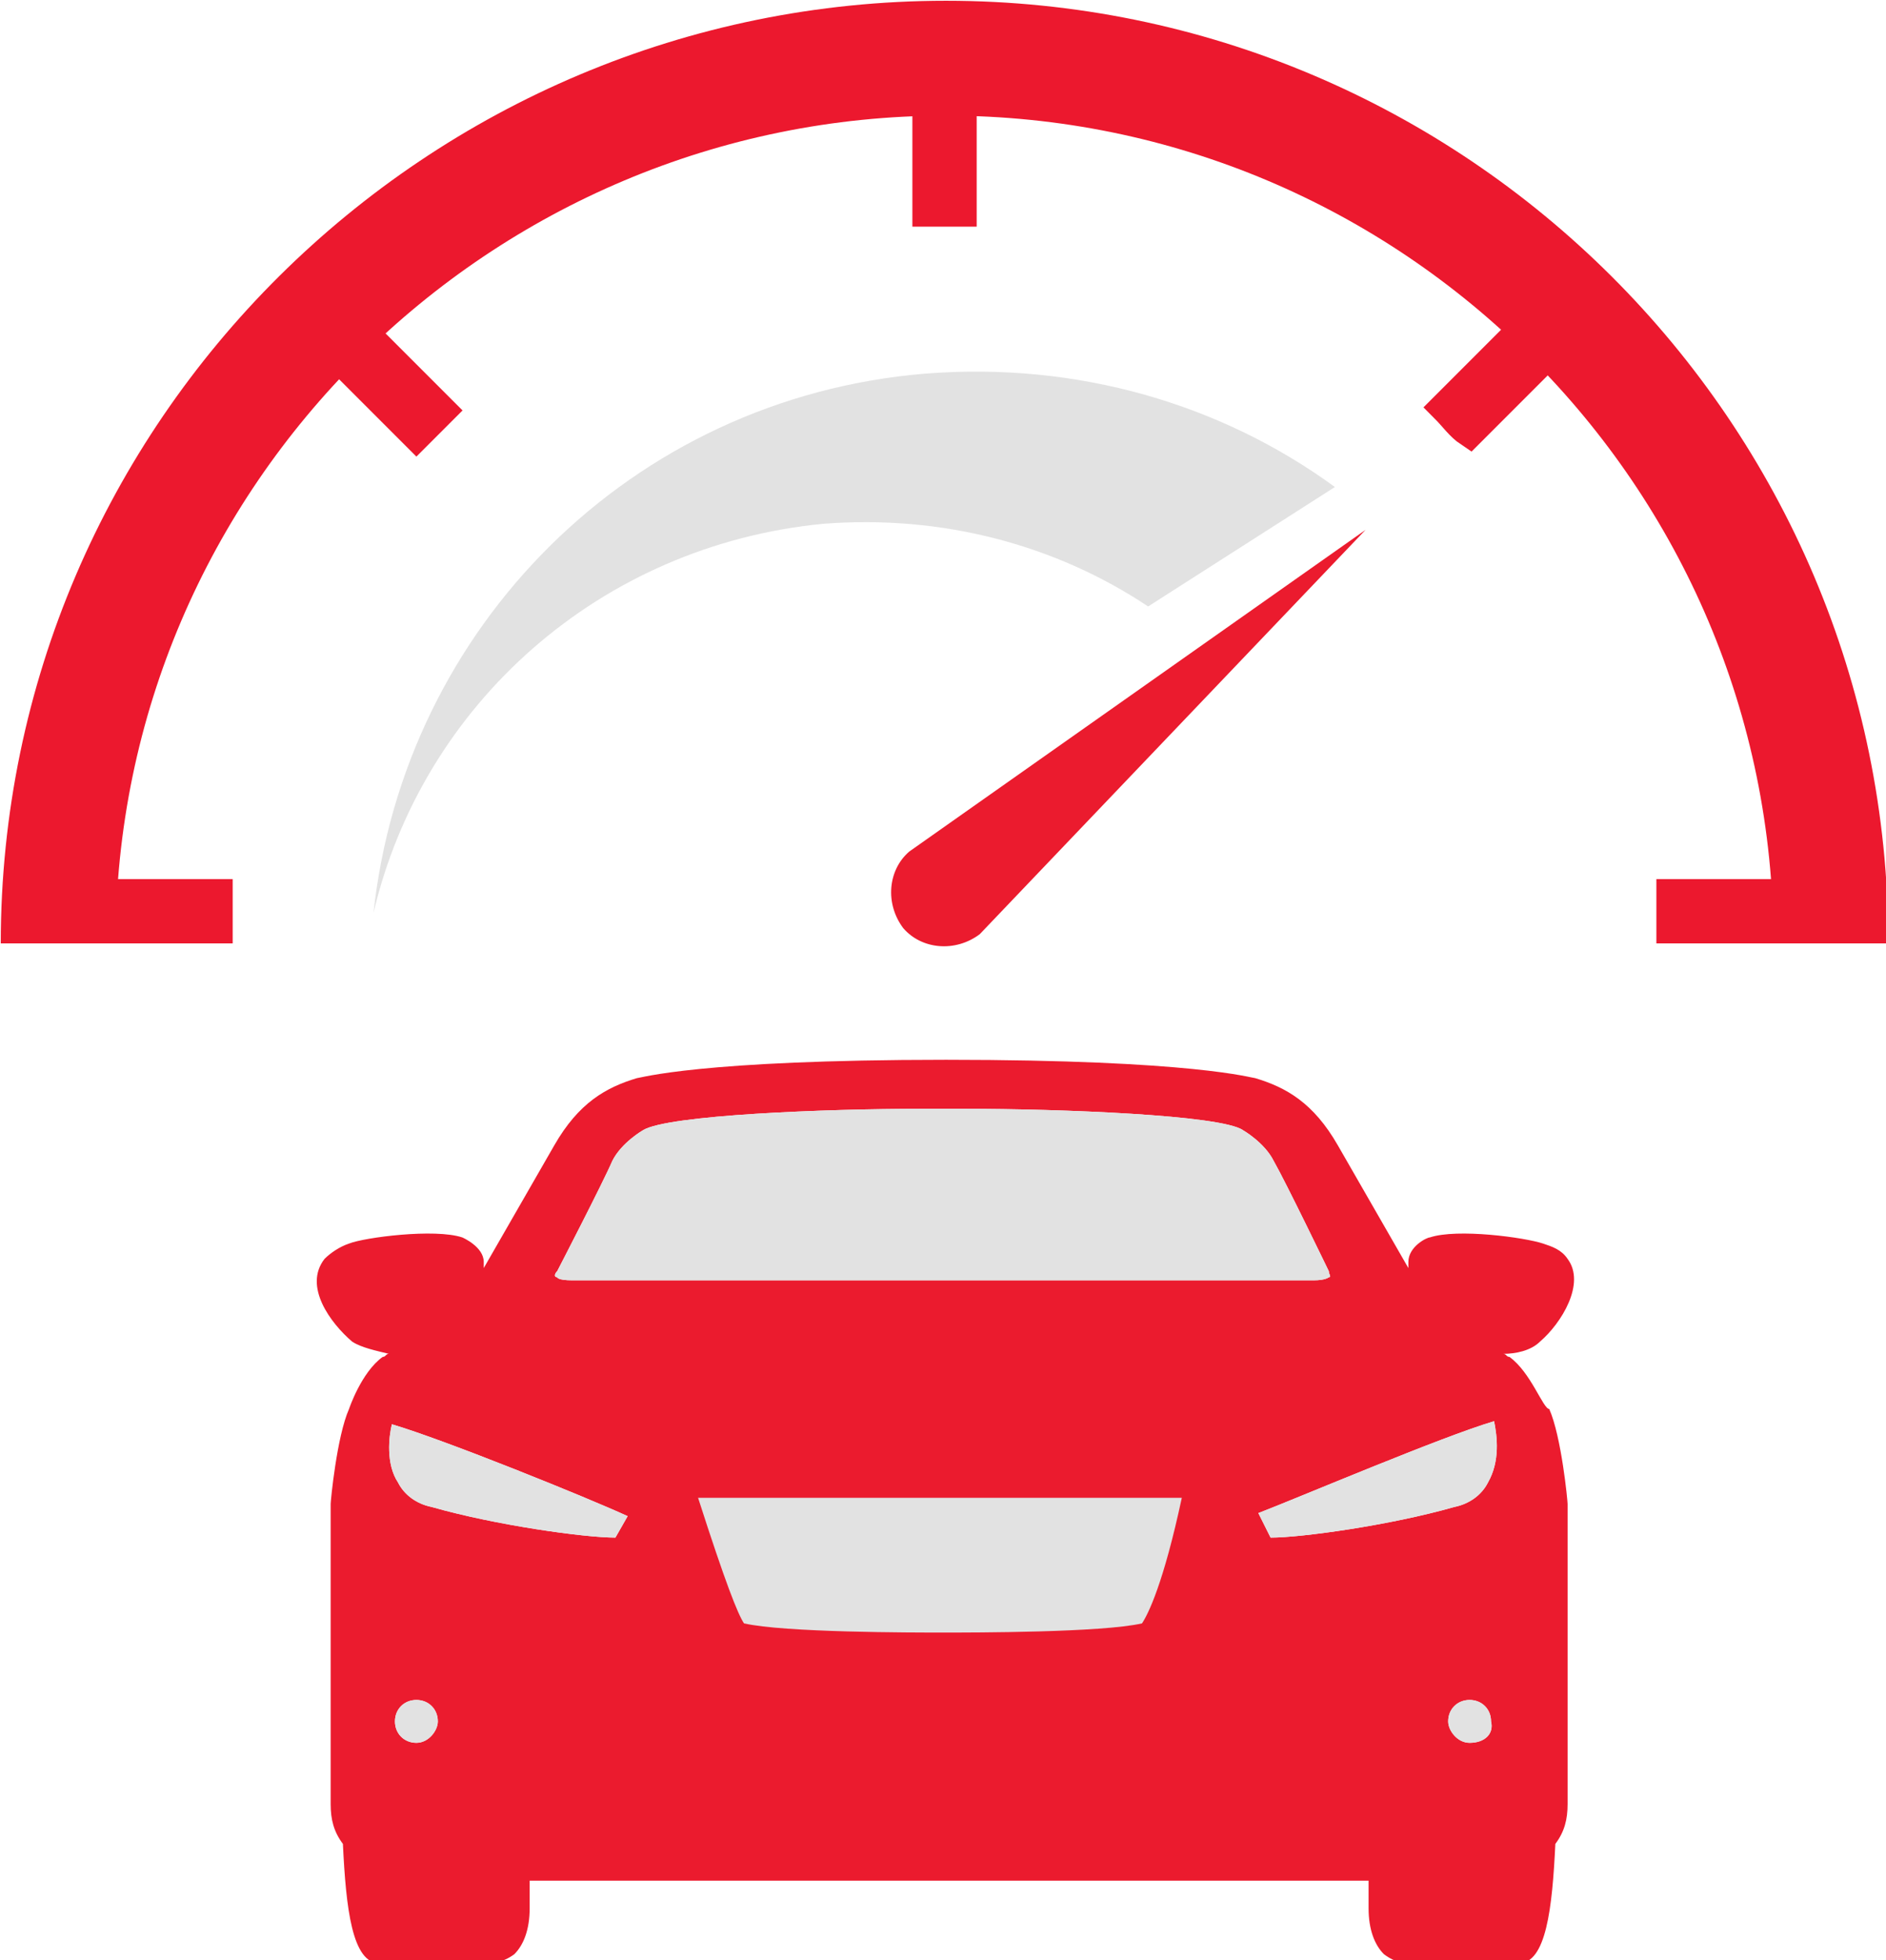 <?xml version="1.0" encoding="utf-8"?>
<!-- Generator: Adobe Illustrator 19.2.1, SVG Export Plug-In . SVG Version: 6.00 Build 0)  -->
<svg version="1.1" xmlns="http://www.w3.org/2000/svg" xmlns:xlink="http://www.w3.org/1999/xlink" x="0px" y="0px"
	 viewBox="0 0 61.6 64" style="enable-background:new 0 0 61.6 64;" xml:space="preserve">
<style type="text/css">
	.st0{fill:none;}
	.st1{fill:#EB1B2E;}
	.st2{fill:#E2E2E2;}
	.st3{fill:none;stroke:#E2E2E2;stroke-width:3;stroke-miterlimit:10;}
	.st4{fill:none;stroke:#EB1B2E;stroke-width:3;stroke-miterlimit:10;}
	.st5{fill:none;stroke:#FFFFFF;stroke-width:3;stroke-miterlimit:10;}
	.st6{fill:#EB1B2E;stroke:#EB1B2E;stroke-width:0.5;stroke-miterlimit:10;}
	.st7{fill:#FFFFFF;}
	.st8{fill:#EB1B2E;stroke:#EB1B2E;stroke-miterlimit:10;}
	.st9{clip-path:url(#SVGID_2_);fill:none;stroke:#EB1B2E;stroke-width:3;stroke-miterlimit:10;}
	.st10{fill:#E2E2E2;stroke:#E2E2E2;stroke-width:0.5;stroke-miterlimit:10;}
	.st11{fill:#EC182E;}
	.st12{fill:#EC182E;stroke:#EC182E;stroke-miterlimit:10;}
	.st13{fill:none;stroke:#EC182E;stroke-width:3.75;stroke-miterlimit:10;}
	.st14{fill:none;stroke:#D0D2D3;stroke-width:0.5;stroke-miterlimit:10;}
</style>
<g id="Layer_1">
	<g>
		<g>
			<g>
				<path class="st12" d="M31.4,6.9V3.4h-1.1v3.5c0.2,0,0.4,0,0.5,0C31,6.9,31.2,6.9,31.4,6.9z"/>
				<path class="st12" d="M54.6,30.3h3.5v-1.1h-3.5c0,0.2,0,0.4,0,0.5S54.6,30.1,54.6,30.3z"/>
				<path class="st12" d="M7.1,29.2H3.6v1.1h3.5c0-0.2,0-0.4,0-0.5S7.1,29.4,7.1,29.2z"/>
				<path class="st12" d="M48,14.1l2.5-2.5l-0.8-0.8l-2.5,2.5C47.5,13.6,47.7,13.9,48,14.1z"/>
				<path class="st12" d="M14.4,13.4l-2.5-2.5l-0.8,0.8l2.5,2.5C13.9,13.9,14.2,13.6,14.4,13.4z"/>
			</g>
			<g>
				<path class="st13" d="M59.8,30.8c0-16-13-28.9-28.9-28.9S1.9,14.8,1.9,30.8"/>
			</g>
			<path class="st1" d="M44.6,17.3L29.7,27.8c-0.7,0.6-0.8,1.7-0.2,2.5c0.6,0.7,1.7,0.8,2.5,0.2L44.6,17.3z"/>
			<g>
				<path class="st2" d="M30.2,12.2c-9.6,0.8-17,8.3-18,17.6c1.6-6.8,7.4-12,14.7-12.7c3.9-0.3,7.6,0.7,10.6,2.7l6.1-3.9
					C39.9,13.2,35.2,11.8,30.2,12.2z"/>
			</g>
		</g>
		<g>
			<g>
				<path class="st0" d="M21,36.9c0,0-0.7,0.4-1,1c-0.4,0.7-1.8,3.6-1.8,3.6c0,0.1-0.1,0.2,0,0.2c0,0,0.1,0.1,0.5,0.1h12.3v-5.6
					h-0.8C27,36.3,21.8,36.5,21,36.9z"/>
				<path class="st0" d="M13.6,55.4c-0.4,0-0.7,0.3-0.7,0.7c0,0.4,0.3,0.7,0.7,0.7c0.4,0,0.7-0.4,0.7-0.7
					C14.3,55.8,14,55.4,13.6,55.4z"/>
				<path class="st0" d="M13,48.4c0.2,0.4,0.6,0.7,1.1,0.8c2.1,0.6,5,1,6,1l0.4-0.8c-1.3-0.5-6-2.5-7.7-3
					C12.7,46.9,12.6,47.7,13,48.4z"/>
				<path class="st0" d="M24.3,53c1.4,0.3,5.8,0.3,6.6,0.3v-4.4h-8.1C23.7,51.7,24.2,52.7,24.3,53z"/>
				<path class="st0" d="M40.6,36.9c0,0,0.7,0.4,1,1c0.4,0.7,1.8,3.6,1.8,3.6c0,0.1,0.1,0.2,0,0.2c0,0-0.1,0.1-0.5,0.1H30.7v-5.6
					h0.8C34.6,36.3,39.9,36.5,40.6,36.9z"/>
				<path class="st0" d="M48,55.4c0.4,0,0.7,0.3,0.7,0.7c0,0.4-0.3,0.7-0.7,0.7c-0.4,0-0.7-0.4-0.7-0.7C47.3,55.8,47.6,55.4,48,55.4
					z"/>
				<path class="st0" d="M48.6,48.4c-0.2,0.4-0.6,0.7-1.1,0.8c-2.1,0.6-5,1-6,1l-0.4-0.8c1.3-0.5,6-2.5,7.7-3
					C48.9,46.9,49,47.7,48.6,48.4z"/>
				<path class="st0" d="M37.3,53c-1.4,0.3-5.8,0.3-6.6,0.3v-4.4h8.1C38,51.7,37.5,52.7,37.3,53z"/>
				<path class="st1" d="M49.3,44.3c-0.1,0-0.1-0.1-0.2-0.1c0.4,0,0.9-0.1,1.2-0.4c0.7-0.6,1.5-1.9,0.9-2.7
					c-0.2-0.3-0.5-0.4-0.8-0.5c-0.6-0.2-2.8-0.5-3.7-0.2c-0.1,0-0.7,0.3-0.7,0.8v0.2l-2.3-4c-0.8-1.4-1.7-1.9-2.7-2.2
					c-0.1,0-2-0.6-10.1-0.6c-8.1,0-10,0.6-10.1,0.6c-1,0.3-1.9,0.8-2.7,2.2l-2.3,4v-0.2c0-0.5-0.7-0.8-0.7-0.8
					c-0.9-0.3-3.2,0-3.7,0.2c-0.3,0.1-0.6,0.3-0.8,0.5c-0.7,0.9,0.2,2.1,0.9,2.7c0.3,0.2,0.8,0.3,1.2,0.4c-0.1,0-0.1,0.1-0.2,0.1
					c-0.7,0.5-1.1,1.7-1.1,1.7c-0.4,0.9-0.6,3-0.6,3.1v9.8c0,0.5,0.1,0.9,0.4,1.3c0.1,2.1,0.3,3.9,1.2,3.9l3.6,0c0,0,0.4,0,0.8-0.3
					c0.3-0.3,0.5-0.8,0.5-1.5v-0.9h13.6h0.2h13.6v0.9c0,0.7,0.2,1.2,0.5,1.5c0.4,0.3,0.7,0.3,0.8,0.3l3.6,0c0.9,0,1.1-1.8,1.2-3.9
					c0.3-0.4,0.4-0.8,0.4-1.3v-9.8c0-0.1-0.2-2.2-0.6-3.1C50.4,46,50,44.8,49.3,44.3z M18.2,41.5c0,0,1.5-2.9,1.8-3.6
					c0.3-0.6,1-1,1-1c0.8-0.5,6-0.7,9.1-0.7h0.6h0.2h0.6c3.1,0,8.4,0.2,9.1,0.7c0,0,0.7,0.4,1,1c0.4,0.7,1.8,3.6,1.8,3.6
					c0,0.1,0.1,0.2,0,0.2c0,0-0.1,0.1-0.5,0.1h-12h-0.2h-12c-0.5,0-0.5-0.1-0.5-0.1C18.1,41.7,18.1,41.6,18.2,41.5z M13.6,56.9
					c-0.4,0-0.7-0.3-0.7-0.7c0-0.4,0.3-0.7,0.7-0.7c0.4,0,0.7,0.3,0.7,0.7C14.3,56.5,14,56.9,13.6,56.9z M20.1,50.2
					c-1,0-3.9-0.4-6-1c-0.5-0.1-0.9-0.4-1.1-0.8c-0.4-0.6-0.3-1.5-0.2-1.9c1.7,0.5,6.4,2.4,7.7,3L20.1,50.2z M37.3,53
					c-1.3,0.3-5.5,0.3-6.5,0.3c-1,0-5.2,0-6.5-0.3c-0.2-0.3-0.6-1.3-1.5-4.1h7.8h0.2h7.8C38,51.7,37.5,52.7,37.3,53z M37.3,53
					c-1.3,0.3-5.5,0.3-6.5,0.3c-1,0-5.2,0-6.5-0.3c-0.2-0.3-0.6-1.3-1.5-4.1h7.8h0.2h7.8C38,51.7,37.5,52.7,37.3,53z M37.3,53
					c-1.3,0.3-5.5,0.3-6.5,0.3c-1,0-5.2,0-6.5-0.3c-0.2-0.3-0.6-1.3-1.5-4.1h7.8h0.2h7.8C38,51.7,37.5,52.7,37.3,53z M48,56.9
					c-0.4,0-0.7-0.4-0.7-0.7c0-0.4,0.3-0.7,0.7-0.7c0.4,0,0.7,0.3,0.7,0.7C48.8,56.6,48.5,56.9,48,56.9z M48.6,48.4
					c-0.2,0.4-0.6,0.7-1.1,0.8c-2.1,0.6-5,1-6,1l-0.4-0.8c1.3-0.5,6-2.5,7.7-3C48.9,46.9,49,47.7,48.6,48.4z"/>
				<path class="st2" d="M18.2,41.5c0,0,1.5-2.9,1.8-3.6c0.3-0.6,1-1,1-1c0.8-0.5,6-0.7,9.1-0.7h0.6h0.2h0.6c3.1,0,8.4,0.2,9.1,0.7
					c0,0,0.7,0.4,1,1c0.4,0.7,1.8,3.6,1.8,3.6c0,0.1,0.1,0.2,0,0.2c0,0-0.1,0.1-0.5,0.1h-12h-0.2h-12c-0.5,0-0.5-0.1-0.5-0.1
					C18.1,41.7,18.1,41.6,18.2,41.5z"/>
			</g>
			<path class="st2" d="M37.3,53c-1.3,0.3-5.5,0.3-6.5,0.3c-1,0-5.2,0-6.5-0.3c-0.2-0.3-0.6-1.3-1.5-4.1h7.8h0.2h7.8
				C38,51.7,37.5,52.7,37.3,53z"/>
			<path class="st2" d="M13.6,56.9c-0.4,0-0.7-0.3-0.7-0.7c0-0.4,0.3-0.7,0.7-0.7c0.4,0,0.7,0.3,0.7,0.7
				C14.3,56.5,14,56.9,13.6,56.9z"/>
			<path class="st2" d="M20.1,50.2c-1,0-3.9-0.4-6-1c-0.5-0.1-0.9-0.4-1.1-0.8c-0.4-0.6-0.3-1.5-0.2-1.9c1.7,0.5,6.4,2.4,7.7,3
				L20.1,50.2z"/>
			<path class="st2" d="M48,56.9c-0.4,0-0.7-0.4-0.7-0.7c0-0.4,0.3-0.7,0.7-0.7c0.4,0,0.7,0.3,0.7,0.7C48.8,56.6,48.5,56.9,48,56.9z
				"/>
			<path class="st2" d="M48.6,48.4c-0.2,0.4-0.6,0.7-1.1,0.8c-2.1,0.6-5,1-6,1l-0.4-0.8c1.3-0.5,6-2.5,7.7-3
				C48.9,46.9,49,47.7,48.6,48.4z"/>
		</g>
	</g>
</g>
<g id="Layer_2">
</g>
</svg>
